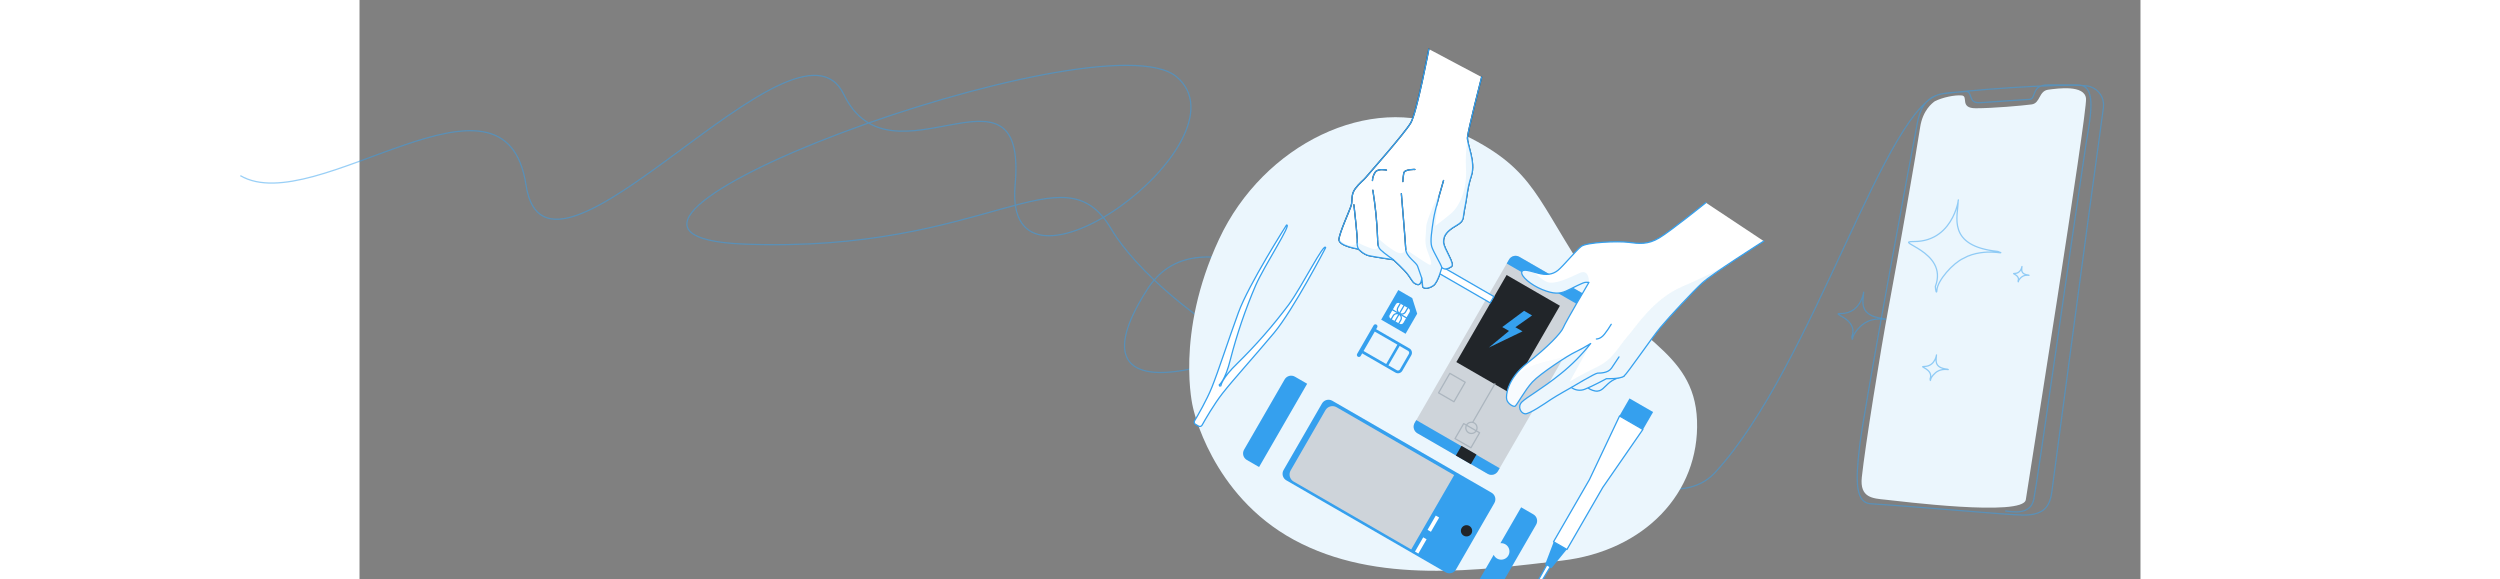 <svg width="1390" height="322" viewBox="0 0 1390 452" fill="none" xmlns="http://www.w3.org/2000/svg">
<rect x="0" y="0" width="1390" height="452" fill="#808080" stroke="none"/>
<path d="M-93 137.094C-34.272 171.455 113.636 37.135 129.949 144.383C146.262 251.631 340.935 -3.474 377.912 73.578C414.889 150.63 521.469 36.093 511.681 144.383C501.893 252.672 696.565 110.022 637.837 60.042C579.109 10.062 110.373 183.241 300.695 190.53C491.017 197.819 548.658 114.187 586.722 178.744C624.787 243.301 789.551 350.881 794.989 255.087C800.427 159.293 845.751 171.311 812.934 200.61C724.298 279.744 538.87 343.969 614.999 225.6C691.127 107.231 981.505 451.882 1058.18 368.583C1134.85 285.283 1191.95 78.348 1235.45 73.163C1278.95 67.979 1343 64.916 1350.5 67.5C1358 70.084 1362.08 76.691 1361 84.5C1348.86 172.249 1322.13 373.534 1320.82 383.681C1319.19 396.363 1313.75 402 1298.53 402C1287.14 402 1218.23 395.607 1180.53 393.24C1167.48 393.24 1167.48 376.58 1170.74 348.466C1174 320.353 1211.09 120.08 1215.87 95.777C1220.65 71.474 1234.36 72.87 1253.65 71.474C1259.47 71.053 1254.8 80.845 1264.81 80.158M1284.39 398.779C1289.28 399.299 1303.96 402.521 1306.68 389.928C1309.4 377.336 1336.02 188.358 1347.47 112.437C1351.71 87.78 1355.62 66.289 1340.94 66.289C1338.09 66.289 1330.61 66.29 1317.56 66.289C1304.51 66.289 1308.8 77.243 1303.42 77.555M1264.81 80.158C1276.15 79.381 1292.16 78.21 1303.42 77.555M1264.81 80.158L1303.42 77.555" stroke="#35A0EE" stroke-opacity="0.5"/>
<path d="M1250.5 74.5C1245 74 1235.5 76 1229.5 79L1229.5 79.003C1227.66 80.342 1220 85.91 1218 99.5C1215.5 116.5 1200.61 201.768 1193.5 239.5C1187 274 1175 349 1172.5 372.5C1170.79 388.534 1181 389 1191 390C1201 391 1298.5 403.5 1300.5 390C1302.5 376.5 1348.5 88 1347.5 77C1346.5 66 1325.5 69 1318 70C1310.5 71 1311.94 80.575 1305 81.5C1297.5 82.5 1274.5 84.5 1261.5 84.5C1248.5 84.5 1256 75 1250.5 74.5Z" fill="#EBF6FD"/>
<path d="M1156.17 244.709C1173.3 244.709 1174.4 224.427 1173.88 228.554C1173.88 234.324 1169.02 246.542 1189.82 248.68C1192.64 249.685 1189.74 248.985 1188.12 248.985C1185.83 248.782 1180.21 248.985 1176.05 251.429C1171.89 253.278 1165.58 260.273 1165.35 264.258C1165.22 266.328 1164.74 263.491 1164.74 262.731C1170.24 248.374 1146.99 244.709 1156.17 244.709Z" stroke="#35A0EE" stroke-opacity="0.5"/>
<path d="M1213.22 188.515C1246.56 188.515 1248.7 149.047 1247.68 157.078C1247.68 168.306 1238.22 192.081 1278.7 196.242C1284.18 198.197 1278.54 196.836 1275.39 196.836C1270.94 196.44 1260.01 196.836 1251.91 201.592C1243.81 205.189 1231.54 218.801 1231.08 226.556C1230.84 230.584 1229.89 225.063 1229.89 223.584C1240.6 195.648 1195.36 188.515 1213.22 188.515Z" stroke="#35A0EE" stroke-opacity="0.5"/>
<path d="M1221.17 286.032C1230.43 286.032 1231.03 275.069 1230.74 277.299C1230.74 280.418 1228.12 287.023 1239.36 288.178C1240.88 288.721 1239.32 288.343 1238.44 288.343C1237.21 288.233 1234.17 288.343 1231.92 289.664C1229.67 290.664 1226.26 294.445 1226.13 296.599C1226.07 297.718 1225.8 296.184 1225.8 295.773C1228.78 288.013 1216.21 286.032 1221.17 286.032Z" stroke="#35A0EE" stroke-opacity="0.5"/>
<path d="M1291.7 213.419C1297.26 213.419 1297.62 206.841 1297.45 208.18C1297.45 210.051 1295.87 214.014 1302.62 214.707C1303.53 215.033 1302.59 214.806 1302.07 214.806C1301.32 214.74 1299.5 214.806 1298.15 215.599C1296.8 216.198 1294.76 218.467 1294.68 219.759C1294.64 220.431 1294.48 219.51 1294.48 219.264C1296.27 214.608 1288.73 213.419 1291.7 213.419Z" stroke="#35A0EE" stroke-opacity="0.5"/>
<g clip-path="url(#clip0)">
<path d="M650.484 317.993C650.484 317.993 664.468 386.176 729.305 421.32C794.142 456.463 873.689 445.065 938.368 437.539C1003.05 430.013 1045.94 384.503 1043.89 328.187C1041.84 271.871 990.228 264.791 952.988 207.137C915.748 149.484 914.57 128.487 851.862 100.467C789.154 72.446 705.507 112.268 670.823 186.735C636.139 261.202 650.484 317.993 650.484 317.993Z" fill="#EBF6FD"/>
<path d="M888.587 367.631L962.196 240.137C963.821 237.322 962.856 233.722 960.04 232.096L905.185 200.425C902.369 198.799 898.768 199.764 897.143 202.579L823.535 330.073C821.909 332.888 822.874 336.489 825.69 338.115L880.545 369.785C883.361 371.411 886.962 370.446 888.587 367.631Z" fill="#CED4DA"/>
<path d="M960.049 232.101L905.185 200.425C904.516 200.039 903.777 199.788 903.011 199.688C902.245 199.587 901.467 199.639 900.721 199.839C899.974 200.04 899.275 200.386 898.663 200.857C898.051 201.328 897.537 201.915 897.152 202.585L895.362 205.686L960.377 243.223L962.168 240.121C962.948 238.776 963.162 237.177 962.765 235.674C962.368 234.171 961.392 232.886 960.049 232.101Z" fill="#35A0EE"/>
<path d="M936.887 238.65L895.277 214.626L856.039 282.589L897.649 306.612L936.887 238.65Z" fill="#212529"/>
<path d="M824.781 327.871L823.494 330.099C823.107 330.768 822.855 331.506 822.753 332.272C822.651 333.037 822.702 333.816 822.901 334.562C823.1 335.309 823.445 336.008 823.915 336.622C824.385 337.235 824.972 337.749 825.641 338.136L880.505 369.811C881.174 370.198 881.913 370.448 882.679 370.549C883.445 370.649 884.223 370.598 884.97 370.397C885.716 370.197 886.415 369.851 887.027 369.38C887.64 368.909 888.153 368.322 888.538 367.652L889.825 365.424L824.781 327.871Z" fill="#35A0EE"/>
<path d="M874.195 337.758L861.788 330.595L855.023 342.312L867.43 349.475L874.195 337.758Z" stroke="#ABB5BE" stroke-linecap="round" stroke-linejoin="round"/>
<path d="M871.622 336.12C872.057 335.367 872.259 334.502 872.202 333.634C872.145 332.767 871.832 331.935 871.302 331.245C870.773 330.555 870.051 330.038 869.227 329.758C868.404 329.479 867.516 329.45 866.676 329.675C865.836 329.9 865.081 330.369 864.508 331.022C863.935 331.676 863.568 332.485 863.455 333.347C863.341 334.209 863.486 335.086 863.871 335.865C864.256 336.645 864.863 337.294 865.616 337.729C866.116 338.017 866.668 338.205 867.241 338.28C867.813 338.356 868.395 338.317 868.953 338.168C869.51 338.019 870.033 337.761 870.491 337.41C870.949 337.058 871.334 336.62 871.622 336.12Z" stroke="#ABB5BE" stroke-linecap="round" stroke-linejoin="round"/>
<path d="M869 329.245L886.112 299.606" stroke="#ABB5BE" stroke-linecap="round" stroke-linejoin="round"/>
<path d="M862.972 298.316L850.962 291.382L842.165 306.62L854.174 313.554L862.972 298.316Z" stroke="#ABB5BE" stroke-linecap="round" stroke-linejoin="round"/>
<path d="M871.75 354.727L860.032 347.962L855.655 355.544L867.373 362.309L871.75 354.727Z" fill="#212529"/>
<path d="M915.146 246.192L908.914 242.593L891.882 255.256L897.148 258.297L881.394 271.277L907.695 258.604L902.122 255.387L915.146 246.192Z" fill="#35A0EE"/>
<path d="M730.051 293.99L739.608 299.508L702.08 364.509L692.523 358.991C691.853 358.604 691.267 358.09 690.797 357.477C690.327 356.864 689.982 356.164 689.783 355.417C689.583 354.671 689.533 353.892 689.635 353.127C689.737 352.361 689.989 351.623 690.376 350.954L722.023 296.14C722.802 294.791 724.086 293.806 725.591 293.403C727.097 293 728.701 293.211 730.051 293.99Z" fill="#35A0EE"/>
<path d="M916.172 401.447L906.614 395.93L890.429 423.963C891.606 423.848 892.792 424.06 893.857 424.575C894.921 425.09 895.824 425.889 896.464 426.883C897.105 427.877 897.459 429.029 897.488 430.211C897.517 431.393 897.219 432.56 896.628 433.584C896.037 434.608 895.175 435.449 894.136 436.015C893.098 436.581 891.924 436.85 890.743 436.793C889.561 436.735 888.419 436.353 887.441 435.689C886.462 435.024 885.686 434.103 885.197 433.026L869.038 461.013L878.595 466.531C879.265 466.918 880.003 467.168 880.77 467.269C881.536 467.37 882.314 467.318 883.06 467.117C883.806 466.917 884.506 466.571 885.118 466.1C885.73 465.629 886.243 465.042 886.629 464.372L918.324 409.475C919.103 408.125 919.314 406.521 918.91 405.016C918.507 403.51 917.522 402.227 916.172 401.447Z" fill="#35A0EE"/>
<path d="M883.565 384.566L759.218 312.774C756.402 311.148 752.802 312.113 751.176 314.928L721.196 366.854C719.571 369.67 720.536 373.27 723.352 374.896L847.699 446.688C850.515 448.314 854.116 447.349 855.742 444.534L885.721 392.608C887.347 389.792 886.381 386.192 883.565 384.566Z" fill="#35A0EE"/>
<path d="M762.534 317.821L854.326 370.817L820.835 428.826L729.043 375.829C727.587 374.988 726.525 373.604 726.089 371.981C725.654 370.357 725.882 368.627 726.722 367.172L753.876 320.14C754.716 318.684 756.101 317.622 757.724 317.187C759.348 316.752 761.078 316.98 762.534 317.821Z" fill="#CED4DA"/>
<path d="M861.795 418.091C863.898 419.306 866.587 418.585 867.801 416.483C869.015 414.38 868.294 411.691 866.191 410.477C864.088 409.263 861.399 409.983 860.185 412.086C858.971 414.188 859.691 416.877 861.795 418.091Z" fill="#212529"/>
<path d="M832.827 420.904L830.189 419.381L823.761 430.515L826.399 432.038L832.827 420.904Z" fill="white"/>
<path d="M842.638 403.911L840 402.388L833.572 413.522L836.21 415.045L842.638 403.911Z" fill="white"/>
<path d="M819.455 271.953L793.449 256.939L794.269 255.518C794.482 255.149 794.54 254.71 794.43 254.297C794.319 253.885 794.049 253.534 793.68 253.321C793.31 253.107 792.871 253.05 792.459 253.16C792.047 253.27 791.696 253.54 791.483 253.909L778.616 276.195C778.403 276.565 778.345 277.004 778.455 277.416C778.566 277.828 778.835 278.179 779.205 278.392C779.574 278.606 780.013 278.663 780.426 278.553C780.838 278.443 781.189 278.173 781.402 277.804L782.555 275.807L808.561 290.822C809.458 291.336 810.521 291.474 811.519 291.206C812.517 290.937 813.367 290.283 813.884 289.389L820.854 277.317C821.116 276.874 821.288 276.383 821.36 275.872C821.432 275.362 821.402 274.843 821.272 274.344C821.142 273.846 820.914 273.378 820.602 272.967C820.291 272.557 819.901 272.212 819.455 271.953ZM792.376 258.796L810.024 268.984L801.285 284.12L783.638 273.932L792.376 258.796ZM812.027 288.316C811.794 288.718 811.412 289.012 810.964 289.134C810.515 289.256 810.037 289.195 809.633 288.965L803.048 285.163L811.787 270.027L818.372 273.829C818.774 274.061 819.067 274.443 819.187 274.891C819.307 275.338 819.244 275.815 819.012 276.217L812.027 288.316Z" fill="#35A0EE"/>
<path d="M821.637 232.653L810.743 226.363L797.383 249.503L816.432 260.501L825.482 244.827L821.637 232.653Z" fill="#35A0EE"/>
<path d="M818.969 240.213L812.059 236.223C810.772 235.48 809.125 235.921 808.382 237.208L803.6 245.491C802.857 246.778 803.298 248.424 804.586 249.168L811.496 253.157C812.783 253.9 814.43 253.46 815.173 252.172L819.955 243.89C820.698 242.602 820.257 240.956 818.969 240.213Z" fill="white" stroke="#35A0EE" stroke-linecap="round" stroke-linejoin="round"/>
<path d="M815.259 238.38L807.915 251.102" stroke="#35A0EE" stroke-linecap="round" stroke-linejoin="round"/>
<path d="M805.852 241.591L817.304 248.203" stroke="#35A0EE" stroke-linecap="round" stroke-linejoin="round"/>
<path d="M805.09 249.323L806.758 246.435C807.201 245.667 807.932 245.106 808.789 244.876C809.646 244.647 810.56 244.767 811.328 245.211L811.43 245.27C812.2 245.714 812.762 246.445 812.993 247.303C813.225 248.16 813.107 249.075 812.665 249.845L810.939 252.835" stroke="#35A0EE" stroke-linecap="round" stroke-linejoin="round"/>
<path d="M818.026 240.56L816.359 243.448C815.912 244.215 815.179 244.775 814.321 245.003C813.462 245.232 812.548 245.11 811.779 244.666L811.677 244.607C811.296 244.388 810.963 244.095 810.695 243.746C810.428 243.398 810.231 243 810.118 242.576C810.004 242.151 809.975 241.709 810.032 241.273C810.089 240.837 810.232 240.417 810.452 240.037L812.178 237.047" stroke="#35A0EE" stroke-linecap="round" stroke-linejoin="round"/>
<path d="M906.603 478.702C906.419 478.593 906.285 478.417 906.228 478.211C906.172 478.006 906.197 477.786 906.299 477.598L928.262 437.969L931.049 439.578L907.72 478.419C907.608 478.602 907.428 478.735 907.219 478.788C907.01 478.841 906.789 478.81 906.603 478.702Z" fill="white" stroke="#35A0EE" stroke-miterlimit="10"/>
<path d="M1001.62 335.177L983.421 324.672L959.998 374.143L960.007 374.149L931.899 422.834L942.357 428.872L970.465 380.187L970.484 380.198L1001.62 335.177Z" fill="white" stroke="#35A0EE" stroke-linecap="round" stroke-linejoin="round"/>
<path d="M1009.61 321.582L991.195 310.948L983.336 324.561L1001.75 335.195L1009.61 321.582Z" fill="#35A0EE"/>
<path d="M930.287 443.471L925.299 440.592L931.995 422.989L942.184 428.871L930.287 443.471Z" fill="#35A0EE"/>
<path d="M754.041 193.28C752.863 188.885 735.787 223.288 725.316 237.672C713.134 253.96 699.727 269.294 685.21 283.541C672.721 295.521 672.264 301.138 672.264 301.138L671.323 301.288C671.138 300.773 670.983 300.398 670.983 300.398C670.983 300.398 675.619 297.194 679.749 280.388C684.829 260.693 691.406 241.415 699.421 222.721C706.641 206.461 727.897 174.471 723.502 175.648C723.502 175.648 694.071 221.799 686.027 243.774C677.984 265.75 670.297 289.788 665.221 302.334C661.16 312.37 654.325 324.123 651.741 328.45C651.606 328.675 651.517 328.924 651.48 329.183C651.443 329.442 651.457 329.706 651.523 329.959C651.589 330.213 651.704 330.451 651.863 330.659C652.022 330.867 652.22 331.042 652.447 331.173L654.88 332.578C655.107 332.709 655.358 332.794 655.618 332.827C655.877 332.86 656.141 332.841 656.393 332.771C656.646 332.701 656.882 332.582 657.088 332.42C657.293 332.258 657.465 332.057 657.592 331.828C660.047 327.426 666.827 315.617 673.469 307.096C681.796 296.427 698.77 277.751 713.78 259.797C728.789 241.844 754.041 193.28 754.041 193.28Z" fill="white" stroke="#35A0EE" stroke-linecap="round" stroke-linejoin="round"/>
<path d="M979.469 292.936C981.358 293.175 983.135 293.466 984.455 293.7C983.957 293.843 983.397 294.015 982.797 294.218C980.591 294.966 977.808 296.15 975.598 297.891C974.5 298.754 973.537 299.691 972.641 300.577C972.565 300.652 972.49 300.726 972.416 300.8C971.599 301.609 970.839 302.361 970.058 302.996C968.379 304.363 966.663 305.141 964.254 304.625C961.726 304.084 960.038 303.105 958.989 302.274C958.463 301.858 958.096 301.478 957.863 301.206C957.845 301.186 957.828 301.166 957.812 301.147C958.053 300.96 958.398 300.693 958.821 300.369C959.683 299.71 960.87 298.813 962.173 297.862C964.796 295.949 967.841 293.855 969.667 293.007C970.494 292.623 971.944 292.467 973.744 292.487C975.518 292.506 977.546 292.693 979.469 292.936Z" fill="#F1F7FC" stroke="#6C757D"/>
<path d="M986.789 293.634C986.789 293.634 980.198 294.905 975.907 298.283C971.616 301.662 969.362 306.23 964.149 305.114C958.935 303.998 957.118 301.055 957.118 301.055C957.118 301.055 965.7 294.297 969.456 292.554C973.212 290.81 986.789 293.634 986.789 293.634Z" fill="#EBF6FD" stroke="#35A0EE" stroke-linecap="round" stroke-linejoin="round"/>
<path d="M1050.78 158.183C1050.78 158.183 1023.3 180.34 1014.33 185.715C1005.37 191.09 998.472 190.175 990.482 189.128C982.492 188.081 957.752 188.976 953.446 192.359C949.14 195.742 939.489 207.738 935.189 211.112C930.888 214.485 926.027 214.798 919.904 213.219C913.781 211.641 907.709 209.311 907.074 212.448C906.439 215.585 913.904 222.26 923.078 225.997C932.252 229.733 936.831 229.245 941.501 227.248C946.171 225.252 954.965 220.165 957.219 220.315L959.52 220.405C959.52 220.405 941.124 251.582 939.511 255.727C937.898 259.872 927.062 271.197 911.481 283.299C895.9 295.4 894.505 308.647 895.373 311.885C896.241 315.122 900.337 317.487 901.728 317.114C903.12 316.741 909.301 304.685 915.452 298.084C921.604 291.483 943.545 277.16 948.834 274.778C952.97 272.783 956.992 270.558 960.879 268.114C954.002 276.854 946.15 284.783 937.477 291.746C922.819 303.6 910.914 309.999 907.202 313.725C903.491 317.451 906.367 322.615 909.68 322.968C912.993 323.321 925.328 314.805 929.708 311.873C934.087 308.942 945.79 302.401 945.79 302.401C947.28 303.518 949.034 304.232 950.881 304.474C952.728 304.717 954.606 304.479 956.335 303.784C962.381 301.419 973.197 295.555 973.197 295.555C973.197 295.555 983.94 295.889 986.799 293.639C989.658 291.39 1008.12 264.151 1015.64 255.207C1023.16 246.262 1040.47 227.755 1048.01 220.781C1055.55 213.808 1095.98 188.192 1095.98 188.192" fill="white"/>
<path d="M941.51 227.254C946.175 225.267 954.975 220.17 957.229 220.32L959.529 220.41C959.529 220.41 960.028 209.444 952.115 213.133C944.201 216.823 932.628 222.584 926.701 219.979C922.585 218.185 919.63 215.067 916.358 212.262C911.623 210.939 907.599 209.929 907.083 212.453C906.434 215.595 913.913 222.266 923.087 226.002C932.261 229.739 936.841 229.25 941.51 227.254Z" fill="#EBF6FD"/>
<path d="M899.781 296.056C895.187 303.519 894.794 309.842 895.356 311.936C896.223 315.174 900.319 317.538 901.711 317.166C903.103 316.793 909.283 304.737 915.435 298.136C921.586 291.535 943.528 277.212 948.816 274.83C952.953 272.835 956.974 270.61 960.862 268.166C960.862 268.166 946.673 276.911 934.954 280.05C924.568 282.832 910.996 284.418 899.781 296.056Z" fill="#F1F7FC"/>
<path d="M1069.8 205.21C1057.88 212.075 1045.53 218.178 1032.83 223.481C1009.82 233.301 996.695 254.62 989.476 262.834C982.257 271.047 978.491 280.424 965.962 286.401C953.434 292.378 944.454 297.915 944.454 297.915L960.883 268.129C954.006 276.869 946.154 284.797 937.481 291.76C922.823 303.615 910.918 310.014 907.206 313.739C903.495 317.465 906.371 322.629 909.684 322.982C912.997 323.335 925.332 314.819 929.712 311.888C934.091 308.957 945.79 302.401 945.79 302.401C947.281 303.518 949.034 304.232 950.881 304.474C952.728 304.717 954.606 304.479 956.335 303.784C962.381 301.419 973.197 295.555 973.197 295.555C973.197 295.555 983.94 295.889 986.799 293.639C989.658 291.39 1008.12 264.151 1015.64 255.207C1023.16 246.262 1040.47 227.755 1048.01 220.781C1051.5 217.561 1060.78 211.245 1069.76 205.386L1069.8 205.21Z" fill="#F1F7FC"/>
<path opacity="0.5" d="M899.781 296.056C895.187 303.519 894.794 309.842 895.356 311.936C896.223 315.174 900.319 317.538 901.711 317.166C903.103 316.793 909.283 304.737 915.435 298.136C921.586 291.535 943.528 277.212 948.816 274.83C952.953 272.835 956.974 270.61 960.862 268.166C960.862 268.166 946.673 276.911 934.954 280.05C924.568 282.832 910.996 284.418 899.781 296.056Z" fill="white"/>
<path opacity="0.5" d="M1069.8 205.21C1057.88 212.075 1045.53 218.178 1032.83 223.481C1009.82 233.301 996.695 254.62 989.476 262.834C982.257 271.047 978.491 280.424 965.962 286.401C953.434 292.378 944.454 297.915 944.454 297.915L960.883 268.129C954.006 276.869 946.154 284.797 937.481 291.76C922.823 303.615 910.918 310.014 907.206 313.739C903.495 317.465 906.371 322.629 909.684 322.982C912.997 323.335 925.332 314.819 929.712 311.888C934.091 308.957 945.79 302.401 945.79 302.401C947.281 303.518 949.034 304.232 950.881 304.474C952.728 304.717 954.606 304.479 956.335 303.784C962.381 301.419 973.197 295.555 973.197 295.555C973.197 295.555 983.94 295.889 986.799 293.639C989.658 291.39 1008.12 264.151 1015.64 255.207C1023.16 246.262 1040.47 227.755 1048.01 220.781C1051.5 217.561 1060.78 211.245 1069.76 205.386L1069.8 205.21Z" fill="#EBF6FD"/>
<path d="M1050.78 158.183C1050.78 158.183 1023.3 180.34 1014.33 185.715C1005.37 191.09 998.472 190.175 990.482 189.128C982.492 188.081 957.752 188.976 953.446 192.359C949.14 195.742 939.489 207.738 935.189 211.112C930.888 214.485 926.027 214.798 919.904 213.219C913.781 211.641 907.709 209.311 907.074 212.448C906.439 215.585 913.904 222.26 923.078 225.997C932.252 229.733 936.831 229.245 941.501 227.248C946.171 225.252 954.965 220.165 957.219 220.315L959.52 220.405C959.52 220.405 941.124 251.582 939.511 255.727C937.898 259.872 927.062 271.197 911.481 283.299C895.9 295.4 894.505 308.647 895.373 311.885C896.241 315.122 900.337 317.487 901.728 317.114C903.12 316.741 909.301 304.685 915.452 298.084C921.604 291.483 943.545 277.16 948.834 274.778C952.97 272.783 956.992 270.558 960.879 268.114C954.002 276.854 946.15 284.783 937.477 291.746C922.819 303.6 910.914 309.999 907.202 313.725C903.491 317.451 906.367 322.615 909.68 322.968C912.993 323.321 925.328 314.805 929.708 311.873C934.087 308.942 945.79 302.401 945.79 302.401C947.281 303.518 949.034 304.232 950.881 304.474C952.728 304.717 954.606 304.479 956.335 303.784C962.381 301.419 973.197 295.555 973.197 295.555C973.197 295.555 983.94 295.889 986.799 293.639C989.658 291.39 1008.12 264.151 1015.64 255.207C1023.16 246.262 1040.47 227.755 1048.01 220.781C1055.55 213.808 1095.98 188.192 1095.98 188.192" stroke="#35A0EE" stroke-linecap="round" stroke-linejoin="round"/>
<path d="M965.348 264.578C965.348 264.578 968.541 264.774 971.658 260.792C973.574 258.346 975.333 255.78 976.923 253.11" stroke="#35A0EE" stroke-linecap="round" stroke-linejoin="round"/>
<path d="M945.79 302.401C945.79 302.401 964.341 291.247 966.318 291.212C968.295 291.177 974.498 291.243 977.16 287.319C979.821 283.396 982.988 278.575 982.988 278.575" stroke="#35A0EE" stroke-linecap="round" stroke-linejoin="round"/>
<path d="M875.792 60.177C875.792 60.177 865.199 101.605 864.744 107.198C864.288 112.791 871.329 126.229 867.801 137.08C864.273 147.932 864.541 153.559 862.651 162.237C860.762 170.915 862.824 172.105 855.755 176.22C848.685 180.335 845.897 183.813 846.049 188.977C846.2 194.141 855.336 206.052 852.175 208.139C849.013 210.226 847.041 210.251 845.871 209.576L844.701 208.9C844.701 208.9 841.758 220.09 838.258 222.762C834.759 225.434 829.897 225.747 829.746 223.307C829.594 220.867 829.058 217.054 829.058 217.054C829.058 217.054 828.692 223.094 825.428 221.99C822.165 220.886 822.074 219.67 818.866 215.082C815.657 210.493 806.876 202.687 806.876 202.687C806.876 202.687 792.474 200.562 787.964 199.58C783.454 198.598 779.637 194.377 779.637 194.377C779.637 194.377 764.154 192.086 764.445 186.843C764.735 181.6 773.109 163.728 774.087 159.997C775.065 156.265 773.662 151.939 777.126 147.29C780.59 142.642 783.746 140.564 785.223 138.693C786.699 136.821 815.794 103.996 820.528 95.796C825.261 87.597 834.592 38.297 834.592 38.297" fill="white"/>
<path d="M875.792 60.177C875.792 60.177 865.199 101.605 864.744 107.198C864.288 112.791 871.329 126.229 867.801 137.08C864.273 147.932 864.541 153.559 862.651 162.237C860.762 170.915 862.824 172.105 855.755 176.22C848.685 180.335 845.897 183.813 846.049 188.977C846.2 194.141 855.336 206.052 852.175 208.139C849.013 210.226 847.041 210.251 845.871 209.576L844.701 208.9C844.701 208.9 841.758 220.09 838.258 222.762C834.759 225.434 829.897 225.747 829.746 223.307C829.594 220.867 829.058 217.054 829.058 217.054C829.058 217.054 828.692 223.094 825.428 221.99C822.165 220.886 822.074 219.67 818.866 215.082C815.657 210.493 806.876 202.687 806.876 202.687C806.876 202.687 792.474 200.562 787.964 199.58C783.454 198.598 779.637 194.377 779.637 194.377C779.637 194.377 764.154 192.086 764.445 186.843C764.735 181.6 773.109 163.728 774.087 159.997C775.065 156.265 773.662 151.939 777.126 147.29C780.59 142.642 783.746 140.564 785.223 138.693C786.699 136.821 815.794 103.996 820.528 95.796C825.261 87.597 834.592 38.297 834.592 38.297" stroke="#263238" stroke-linecap="round" stroke-linejoin="round"/>
<path d="M846.048 140.889C846.048 140.889 839.358 163.2 838.15 171.491C836.942 179.783 835.466 188.303 836.878 192.634C838.291 196.966 844.375 206.719 844.698 208.862" stroke="#263238" stroke-linecap="round" stroke-linejoin="round"/>
<path d="M813.129 151.189C813.129 151.189 816.334 188.944 816.563 194.574C816.793 200.204 824.75 204.761 825.784 207.71L829.013 217.003" stroke="#263238" stroke-linecap="round" stroke-linejoin="round"/>
<path d="M790.881 148.497C790.881 148.497 793.214 162.732 794.078 176.12C794.943 189.508 794.181 192.2 796.854 194.907C799.527 197.614 806.846 202.632 806.846 202.632" stroke="#263238" stroke-linecap="round" stroke-linejoin="round"/>
<path d="M776.089 159.853C776.089 159.853 779.08 185.797 778.728 189.11C778.461 190.897 778.78 192.723 779.636 194.314" stroke="#263238" stroke-linecap="round" stroke-linejoin="round"/>
<path d="M823.661 132.26C823.661 132.26 815.647 131.942 815.012 135.079C814.598 137.265 814.363 139.481 814.307 141.705" stroke="#263238" stroke-linecap="round" stroke-linejoin="round"/>
<path d="M801.506 132.754C801.506 132.754 794.92 131.291 792.772 134.347C791.453 136.283 790.688 138.543 790.559 140.882" stroke="#263238" stroke-linecap="round" stroke-linejoin="round"/>
<path d="M885.328 231.452L842.037 206.458L839.179 211.407L882.47 236.401L885.328 231.452Z" fill="white" stroke="#35A0EE" stroke-linecap="round" stroke-linejoin="round"/>
<path d="M790.512 194.18C786.451 192.817 782.506 191.127 778.717 189.128C778.717 189.128 774.874 196.257 764.46 186.753C764.143 192.042 779.652 194.286 779.652 194.286C779.652 194.286 783.495 198.461 787.979 199.49C792.463 200.519 806.891 202.597 806.891 202.597C806.891 202.597 815.673 210.403 818.881 214.991C822.089 219.58 822.17 220.79 825.443 221.9C828.716 223.009 829.073 216.963 829.073 216.963C829.073 216.963 829.604 220.786 829.761 223.216C829.918 225.647 834.742 225.313 838.273 222.671C841.805 220.03 844.716 208.81 844.716 208.81L845.886 209.485C847.057 210.161 849.06 210.08 852.19 208.048C855.319 206.017 846.206 194.045 846.064 188.887C845.921 183.728 848.695 180.254 855.77 176.13C862.844 172.005 860.786 170.83 862.666 162.146C864.546 153.463 864.282 147.851 867.816 136.99C871.008 127.17 865.527 115.215 864.806 108.893C863.615 116.072 863.186 123.357 863.527 130.626C864.696 148.635 858.163 161.366 851.763 166.747C845.362 172.127 839.651 176.27 839.651 176.27L842.04 152.12C842.04 152.12 832.553 171.405 832.53 177.173C832.506 182.941 830.884 188.604 833.077 194.822C835.27 201.041 838.957 208.939 834.007 206.081C829.056 203.223 816.591 194.59 816.591 194.59C816.591 194.59 815.144 200.143 808.326 196.207C803.597 193.318 799.184 189.94 795.16 186.129C795.16 186.129 797.42 196.522 790.512 194.18Z" fill="#EBF6FD"/>
<path d="M875.792 60.177C875.792 60.177 865.199 101.605 864.744 107.198C864.288 112.791 871.329 126.229 867.801 137.08C864.273 147.932 864.541 153.559 862.651 162.237C860.762 170.915 862.824 172.105 855.755 176.22C848.685 180.335 845.897 183.813 846.049 188.977C846.2 194.141 855.336 206.052 852.175 208.139C849.013 210.226 847.041 210.251 845.871 209.576L844.701 208.9C844.701 208.9 841.758 220.09 838.258 222.762C834.759 225.434 829.897 225.747 829.746 223.307C829.594 220.867 829.058 217.054 829.058 217.054C829.058 217.054 828.692 223.094 825.428 221.99C822.165 220.886 822.074 219.67 818.866 215.082C815.657 210.493 806.876 202.687 806.876 202.687C806.876 202.687 792.474 200.562 787.964 199.58C783.454 198.598 779.637 194.377 779.637 194.377C779.637 194.377 764.154 192.086 764.445 186.843C764.735 181.6 773.109 163.728 774.087 159.997C775.065 156.265 773.662 151.939 777.126 147.29C780.59 142.642 783.746 140.564 785.223 138.693C786.699 136.821 815.794 103.996 820.528 95.796C825.261 87.597 834.592 38.297 834.592 38.297" stroke="#35A0EE" stroke-linecap="round" stroke-linejoin="round"/>
<path d="M846.048 140.889C846.048 140.889 839.358 163.2 838.15 171.491C836.942 179.783 835.466 188.303 836.878 192.634C838.291 196.966 844.375 206.719 844.698 208.862" stroke="#35A0EE" stroke-linecap="round" stroke-linejoin="round"/>
<path d="M813.129 151.189C813.129 151.189 816.334 188.944 816.563 194.574C816.793 200.204 824.75 204.761 825.784 207.71L829.013 217.003" stroke="#35A0EE" stroke-linecap="round" stroke-linejoin="round"/>
<path d="M790.881 148.497C790.881 148.497 793.214 162.732 794.078 176.12C794.943 189.508 794.181 192.2 796.854 194.907C799.527 197.614 806.846 202.632 806.846 202.632" stroke="#35A0EE" stroke-linecap="round" stroke-linejoin="round"/>
<path d="M776.089 159.853C776.089 159.853 779.08 185.797 778.728 189.11C778.461 190.897 778.78 192.723 779.636 194.314" stroke="#35A0EE" stroke-linecap="round" stroke-linejoin="round"/>
<path d="M823.661 132.26C823.661 132.26 815.647 131.942 815.012 135.079C814.598 137.265 814.363 139.481 814.307 141.705" stroke="#35A0EE" stroke-linecap="round" stroke-linejoin="round"/>
<path d="M801.506 132.754C801.506 132.754 794.92 131.291 792.772 134.347C791.453 136.283 790.688 138.543 790.559 140.882" stroke="#35A0EE" stroke-linecap="round" stroke-linejoin="round"/>
</g>
<defs>
<clipPath id="clip0">
<rect width="409.891" height="389.197" fill="white" transform="translate(777.866) rotate(30)"/>
</clipPath>
</defs>
</svg>
